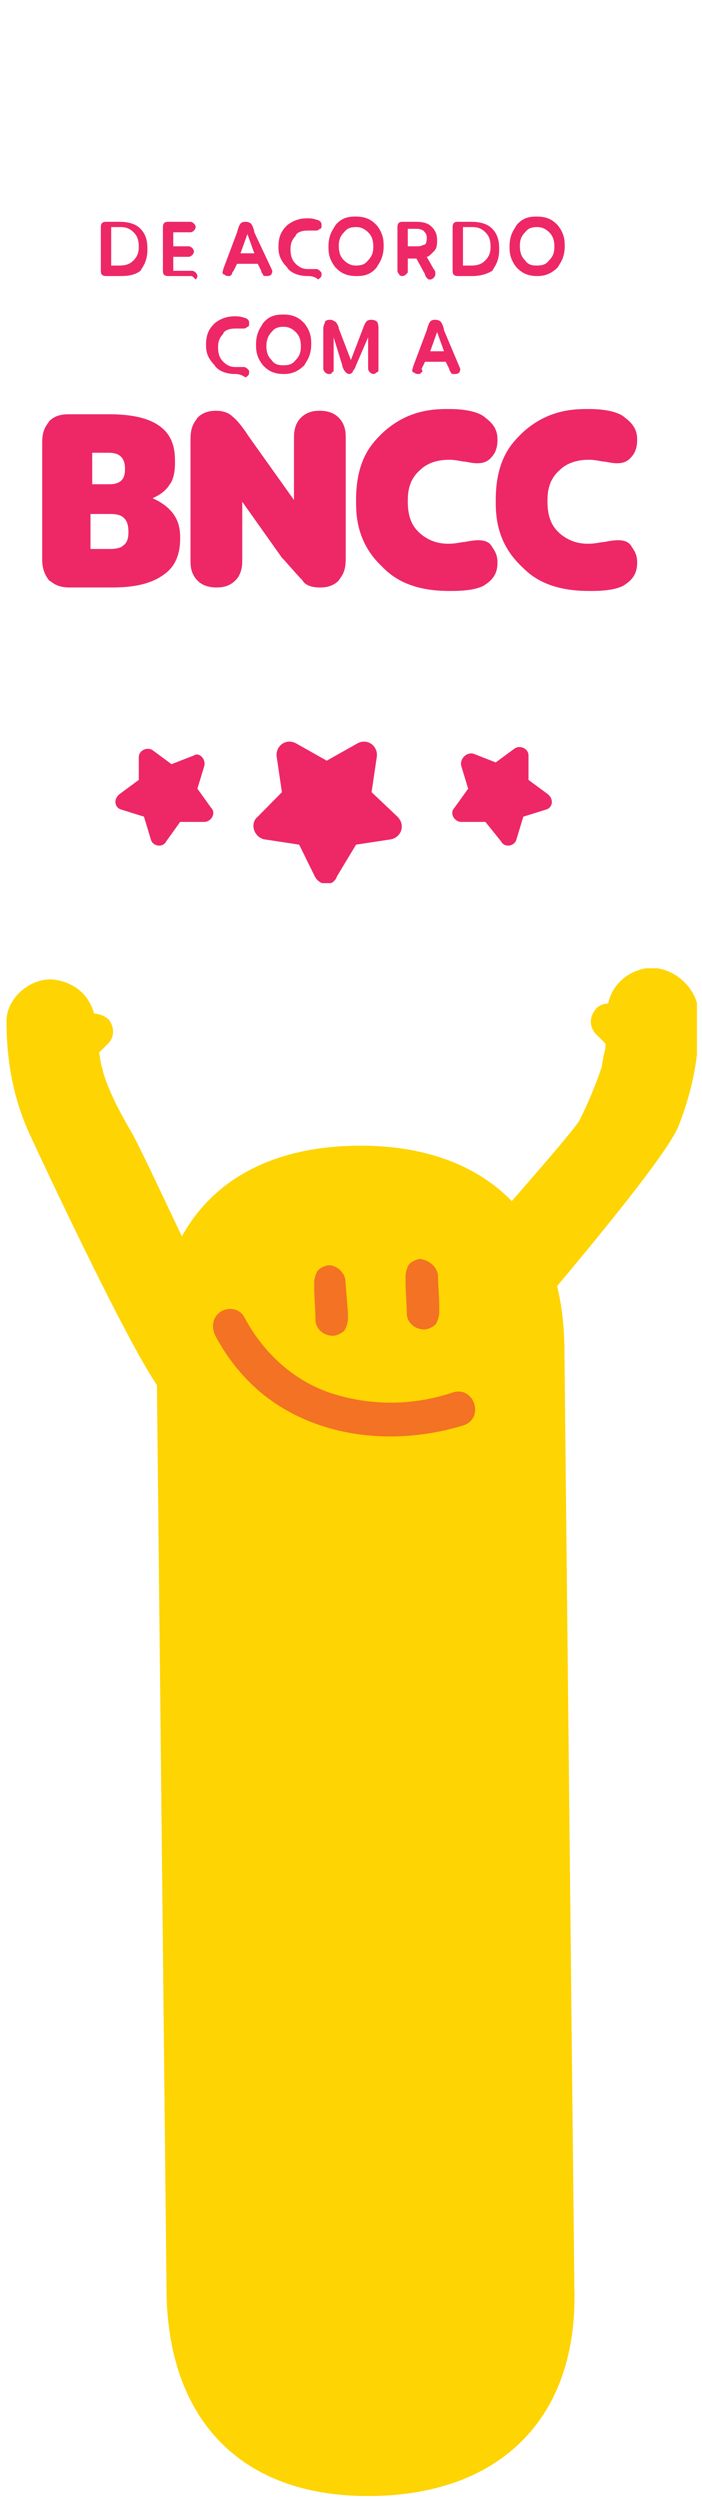 <svg width="111" height="395" viewBox="0 0 111 395" fill="none" xmlns="http://www.w3.org/2000/svg">
<g clip-path="url(#clip0_407_2677)">
<path d="M17.581 36.165L17.581 41.972L18.944 41.972C20.308 41.972 20.853 41.419 21.125 41.143C21.944 40.313 21.944 39.484 21.944 38.931C21.944 37.548 21.398 36.995 21.125 36.718C20.308 35.889 19.489 35.889 18.944 35.889L17.581 35.889L17.581 36.165ZM18.944 43.632L16.763 43.632C15.945 43.632 15.945 43.078 15.945 42.802L15.945 35.889C15.945 35.059 16.49 35.059 16.763 35.059L18.944 35.059C21.125 35.059 21.944 35.889 22.216 36.165C23.307 37.271 23.307 38.654 23.307 39.484C23.307 41.419 22.489 42.249 22.216 42.802C21.125 43.632 19.762 43.632 18.944 43.632Z" fill="#EE2766"/>
<path d="M30.124 43.632L26.579 43.632C25.761 43.632 25.761 43.078 25.761 42.802L25.761 35.889C25.761 35.059 26.307 35.059 26.579 35.059L30.124 35.059C30.397 35.059 30.669 35.336 30.669 35.336C30.942 35.612 30.942 35.889 30.942 35.889C30.942 36.165 30.669 36.442 30.669 36.442C30.397 36.718 30.124 36.718 30.124 36.718L27.397 36.718L27.397 38.931L29.851 38.931C30.124 38.931 30.397 39.207 30.397 39.207C30.669 39.484 30.669 39.76 30.669 39.76C30.669 40.037 30.397 40.313 30.397 40.313C30.124 40.59 29.851 40.59 29.851 40.59L27.397 40.59L27.397 42.802L30.397 42.802C30.669 42.802 30.942 43.078 30.942 43.078C31.215 43.355 31.215 43.632 31.215 43.632C31.215 43.908 30.942 44.185 30.942 44.185C30.397 43.632 30.397 43.632 30.124 43.632Z" fill="#EE2766"/>
<path d="M38.031 40.037L40.212 40.037L39.122 36.995L38.031 40.037ZM42.939 42.526C43.212 43.078 42.939 43.078 42.939 43.355C42.666 43.632 42.394 43.632 42.121 43.632C41.848 43.632 41.576 43.632 41.576 43.355C41.303 43.078 41.303 42.802 41.303 42.802L40.758 41.696C40.758 41.696 40.758 41.696 40.485 41.696L37.486 41.696L36.94 42.802C36.668 43.078 36.668 43.355 36.668 43.355C36.395 43.632 36.395 43.632 36.122 43.632C35.577 43.632 35.577 43.355 35.304 43.355C35.032 43.078 35.304 42.802 35.304 42.526L37.486 36.718C37.758 35.612 38.031 35.336 38.031 35.336C38.304 35.059 38.576 35.059 38.849 35.059C39.394 35.059 39.667 35.336 39.667 35.336C39.94 35.612 40.212 36.442 40.212 36.718L42.939 42.526Z" fill="#EE2766"/>
<path d="M48.665 43.632C46.757 43.632 45.666 42.802 45.393 42.249C44.03 40.866 44.03 39.76 44.03 38.931C44.03 36.995 44.848 36.165 45.393 35.612C46.757 34.506 48.12 34.506 48.665 34.506C49.756 34.506 50.029 34.783 50.301 34.783C50.846 35.059 50.846 35.336 50.846 35.612C50.846 35.889 50.846 36.165 50.574 36.165C50.301 36.442 50.029 36.442 50.029 36.442C49.756 36.442 49.483 36.442 49.483 36.442C48.938 36.442 48.938 36.442 48.665 36.442C47.302 36.442 46.757 36.995 46.757 37.272C45.938 38.101 45.938 38.931 45.938 39.484C45.938 40.866 46.484 41.419 46.757 41.696C47.575 42.526 48.392 42.526 48.665 42.526C49.211 42.526 49.483 42.526 49.483 42.526C50.029 42.526 50.029 42.526 50.029 42.526C50.301 42.526 50.574 42.802 50.574 42.802C50.846 43.079 50.846 43.079 50.846 43.355C50.846 43.908 50.574 43.908 50.301 44.185C49.756 43.632 48.938 43.632 48.665 43.632Z" fill="#EE2766"/>
<path d="M56.3 41.972C57.663 41.972 57.936 41.419 58.208 41.143C59.026 40.313 59.026 39.484 59.026 38.931C59.026 37.548 58.481 36.995 58.208 36.718C57.39 35.889 56.572 35.889 56.3 35.889C54.936 35.889 54.664 36.442 54.391 36.718C53.573 37.548 53.573 38.378 53.573 38.931C53.573 40.313 54.118 40.866 54.391 41.143C55.209 41.972 56.027 41.972 56.3 41.972ZM56.3 43.632C54.391 43.632 53.573 42.802 53.028 42.249C51.937 40.866 51.937 39.76 51.937 38.931C51.937 36.995 52.755 36.165 53.028 35.612C54.118 34.23 55.482 34.23 56.3 34.23C58.208 34.23 59.026 35.059 59.572 35.612C60.662 36.995 60.662 38.101 60.662 38.931C60.662 40.866 59.844 41.696 59.572 42.249C58.481 43.632 57.118 43.632 56.3 43.632Z" fill="#EE2766"/>
<path d="M64.48 36.165L64.48 38.931L66.116 38.931C66.661 38.931 66.934 38.654 67.206 38.654C67.479 38.377 67.479 37.825 67.479 37.548C67.479 36.995 67.206 36.718 66.934 36.442C66.388 36.165 66.116 36.165 65.843 36.165L64.48 36.165ZM64.207 43.355C63.934 43.632 63.662 43.632 63.662 43.632C63.116 43.632 63.116 43.355 63.116 43.355C62.844 43.078 62.844 42.802 62.844 42.802L62.844 35.889C62.844 35.059 63.389 35.059 63.662 35.059L65.843 35.059C67.479 35.059 68.024 35.612 68.297 35.889C69.115 36.718 69.115 37.548 69.115 38.101C69.115 39.207 68.843 39.484 68.57 39.76C68.024 40.313 67.752 40.59 67.479 40.59L68.57 42.526C68.843 42.802 68.842 43.078 68.842 43.355C68.842 43.632 68.57 43.908 68.57 43.908C68.297 44.185 68.024 44.185 68.024 44.185C67.752 44.185 67.752 44.185 67.479 43.908C67.206 43.632 67.206 43.355 67.206 43.355L65.843 40.866L64.48 40.866L64.48 43.078C64.48 43.078 64.48 43.078 64.207 43.355Z" fill="#EE2766"/>
<path d="M73.205 36.165L73.205 41.972L74.569 41.972C75.932 41.972 76.477 41.419 76.75 41.143C77.568 40.313 77.568 39.484 77.568 38.931C77.568 37.548 77.023 36.995 76.75 36.718C75.932 35.889 75.114 35.889 74.569 35.889L73.205 35.889L73.205 36.165ZM74.569 43.632L72.387 43.632C71.569 43.632 71.569 43.078 71.569 42.802L71.569 35.889C71.569 35.059 72.115 35.059 72.387 35.059L74.569 35.059C76.75 35.059 77.568 35.889 77.841 36.165C78.931 37.271 78.931 38.654 78.931 39.484C78.931 41.419 78.113 42.249 77.841 42.802C76.477 43.632 75.114 43.632 74.569 43.632Z" fill="#EE2766"/>
<path d="M84.93 41.972C86.293 41.972 86.566 41.419 86.839 41.143C87.657 40.313 87.657 39.484 87.657 38.931C87.657 37.548 87.111 36.995 86.839 36.718C86.021 35.889 85.203 35.889 84.93 35.889C83.567 35.889 83.294 36.442 83.021 36.718C82.203 37.548 82.203 38.378 82.203 38.931C82.203 40.313 82.749 40.866 83.021 41.143C83.567 41.972 84.385 41.972 84.93 41.972ZM84.93 43.632C83.021 43.632 82.203 42.802 81.658 42.249C80.567 40.866 80.567 39.76 80.567 38.931C80.567 36.995 81.385 36.165 81.658 35.612C82.749 34.23 84.112 34.23 84.93 34.23C86.839 34.23 87.657 35.059 88.202 35.612C89.293 36.995 89.293 38.101 89.293 38.931C89.293 40.866 88.475 41.696 88.202 42.249C86.839 43.632 85.475 43.632 84.93 43.632Z" fill="#EE2766"/>
<path d="M37.213 59.117C35.304 59.117 34.214 58.288 33.941 57.735C32.578 56.352 32.578 55.246 32.578 54.416C32.578 52.48 33.396 51.651 33.941 51.098C35.304 49.992 36.668 49.992 37.213 49.992C38.304 49.992 38.576 50.268 38.849 50.268C39.394 50.545 39.394 50.821 39.394 51.098C39.394 51.374 39.394 51.651 39.122 51.651C38.849 51.928 38.576 51.928 38.576 51.928C38.304 51.928 38.031 51.928 38.031 51.928C37.486 51.928 37.486 51.928 37.213 51.928C35.85 51.928 35.304 52.48 35.304 52.757C34.486 53.587 34.486 54.416 34.486 54.969C34.486 56.352 35.032 56.905 35.304 57.181C36.122 58.011 36.94 58.011 37.213 58.011C37.758 58.011 38.031 58.011 38.031 58.011C38.576 58.011 38.576 58.011 38.576 58.011C38.849 58.011 39.122 58.288 39.122 58.288C39.394 58.564 39.394 58.564 39.394 58.841C39.394 59.394 39.122 59.394 38.849 59.67C38.031 59.117 37.486 59.117 37.213 59.117Z" fill="#EE2766"/>
<path d="M44.848 57.735C46.211 57.735 46.484 57.181 46.756 56.905C47.574 56.075 47.574 55.246 47.574 54.693C47.574 53.31 47.029 52.757 46.756 52.481C45.938 51.651 45.12 51.651 44.848 51.651C43.484 51.651 43.212 52.204 42.939 52.481C42.121 53.31 42.121 54.416 42.121 54.693C42.121 56.075 42.666 56.629 42.939 56.905C43.484 57.735 44.302 57.735 44.848 57.735ZM44.848 59.117C42.939 59.117 42.121 58.288 41.575 57.735C40.485 56.352 40.485 55.246 40.485 54.416C40.485 52.481 41.303 51.651 41.575 51.098C42.666 49.715 44.03 49.715 44.848 49.715C46.756 49.715 47.574 50.545 48.12 51.098C49.21 52.481 49.21 53.587 49.21 54.416C49.21 56.352 48.392 57.181 48.12 57.735C46.756 59.117 45.393 59.117 44.848 59.117Z" fill="#EE2766"/>
<path d="M51.937 59.117C51.664 59.117 51.392 58.841 51.392 58.841C51.119 58.564 51.119 58.288 51.119 58.288L51.119 51.928C51.119 51.374 51.392 51.098 51.392 50.821C51.664 50.545 51.937 50.545 52.21 50.545C52.755 50.545 52.755 50.821 53.028 50.821C53.3 51.098 53.573 51.651 53.573 51.928L55.482 56.905L57.391 51.928C57.663 51.098 57.936 50.821 57.936 50.821C58.209 50.545 58.481 50.545 58.754 50.545C59.299 50.545 59.572 50.821 59.572 50.821C59.844 51.098 59.844 51.651 59.844 51.928L59.844 58.288C59.844 58.564 59.844 58.841 59.572 58.841C59.299 59.117 59.026 59.117 59.026 59.117C58.754 59.117 58.481 58.841 58.481 58.841C58.209 58.564 58.209 58.288 58.209 58.288L58.209 53.31L56.3 57.735C56.027 58.564 55.755 58.564 55.755 58.841C55.482 59.117 55.209 59.117 55.209 59.117C54.937 59.117 54.664 58.841 54.664 58.841C54.391 58.564 54.118 58.011 54.118 57.735L52.755 53.31L52.755 58.288C52.755 58.564 52.755 58.841 52.483 58.841C52.483 59.117 52.21 59.117 51.937 59.117Z" fill="#EE2766"/>
<path d="M68.025 55.522L70.206 55.522L69.115 52.481L68.025 55.522ZM72.66 58.011C72.933 58.564 72.66 58.564 72.66 58.841C72.387 59.117 72.115 59.117 71.842 59.117C71.569 59.117 71.297 59.117 71.297 58.841C71.024 58.564 71.024 58.288 71.024 58.288L70.479 57.181C70.479 57.181 70.479 57.181 70.206 57.181L67.207 57.181L66.661 58.288C66.934 58.841 66.661 58.841 66.661 58.841C66.389 59.117 66.389 59.117 66.116 59.117C65.571 59.117 65.571 58.841 65.298 58.841C65.025 58.564 65.298 58.288 65.298 58.011L67.479 52.204C67.752 51.098 68.025 50.821 68.025 50.821C68.297 50.545 68.57 50.545 68.843 50.545C69.388 50.545 69.661 50.821 69.661 50.821C69.933 51.098 70.206 51.928 70.206 52.204L72.66 58.011Z" fill="#EE2766"/>
<path d="M14.309 81.516L14.309 86.77L17.308 86.77C18.672 86.77 19.217 86.494 19.49 86.217C20.308 85.664 20.308 84.558 20.308 84.005C20.308 81.24 18.399 81.24 17.308 81.24L14.309 81.24L14.309 81.516ZM14.582 71.561L14.582 76.539L17.308 76.539C19.762 76.539 19.762 74.879 19.762 74.05C19.762 71.561 17.854 71.561 17.036 71.561L14.582 71.561ZM17.308 92.854L11.037 92.854C8.856 92.854 8.31 92.024 7.765 91.748C6.674 90.365 6.674 88.982 6.674 88.429L6.674 69.902C6.674 67.69 7.492 67.137 7.765 66.584C8.856 65.477 10.219 65.477 11.037 65.477L17.308 65.477C27.67 65.477 27.67 70.731 27.67 73.22C27.67 75.156 27.124 76.262 26.852 76.539C26.034 77.921 24.67 78.474 24.125 78.751C28.488 80.686 28.488 83.728 28.488 85.111C28.488 88.982 26.579 90.365 25.761 90.918C23.034 92.854 19.217 92.854 17.308 92.854Z" fill="#EE2766"/>
<path d="M37.213 91.748C36.122 92.854 34.759 92.854 34.214 92.854C32.305 92.854 31.487 92.024 31.214 91.748C30.123 90.641 30.123 89.259 30.123 88.706L30.123 69.349C30.123 67.137 30.942 66.584 31.214 66.031C32.305 64.924 33.668 64.924 34.214 64.924C35.577 64.924 36.395 65.477 36.668 65.754C37.758 66.584 38.849 68.243 39.394 69.072L46.484 79.027L46.484 69.072C46.484 67.137 47.302 66.307 47.574 66.031C48.665 64.924 50.028 64.924 50.574 64.924C52.482 64.924 53.3 65.754 53.573 66.031C54.664 67.137 54.664 68.519 54.664 69.072L54.664 88.429C54.664 90.641 53.846 91.195 53.573 91.748C52.482 92.854 51.119 92.854 50.574 92.854C48.938 92.854 48.12 92.301 47.847 91.748C46.756 90.641 45.393 88.982 44.575 88.153L38.304 79.304L38.304 88.706C38.304 90.641 37.486 91.471 37.213 91.748Z" fill="#EE2766"/>
<path fill-rule="evenodd" clip-rule="evenodd" d="M71.024 93.407C64.48 93.407 61.753 90.918 60.39 89.535C56.3 85.664 56.3 81.24 56.3 79.027C56.3 72.391 59.026 69.902 60.39 68.519C64.48 64.648 68.843 64.648 71.024 64.648C74.569 64.648 76.205 65.477 76.75 66.031C78.659 67.413 78.659 68.796 78.659 69.625C78.659 71.008 78.113 71.838 77.841 72.114C77.023 73.22 75.932 73.22 75.387 73.22C74.569 73.22 73.751 72.944 73.205 72.944C71.842 72.667 71.297 72.667 71.024 72.667C68.297 72.667 66.934 73.773 66.388 74.326C64.48 75.986 64.48 78.198 64.48 79.304C64.48 82.622 65.843 83.728 66.388 84.281C68.297 85.941 70.206 85.941 71.024 85.941C72.115 85.941 72.933 85.664 73.478 85.664C74.841 85.388 75.387 85.388 75.659 85.388C77.023 85.388 77.568 85.941 77.841 86.494C78.659 87.6 78.659 88.429 78.659 88.982C78.659 91.195 77.295 92.024 76.477 92.577C74.841 93.407 72.387 93.407 71.024 93.407Z" fill="#EE2766"/>
<path fill-rule="evenodd" clip-rule="evenodd" d="M93.11 93.407C86.566 93.407 83.839 90.918 82.476 89.535C78.386 85.664 78.386 81.24 78.386 79.027C78.386 72.391 81.113 69.902 82.476 68.519C86.566 64.648 90.929 64.648 93.11 64.648C96.655 64.648 98.291 65.477 98.836 66.03C100.745 67.413 100.745 68.796 100.745 69.625C100.745 71.008 100.199 71.838 99.927 72.114C99.109 73.22 98.018 73.22 97.473 73.22C96.655 73.22 95.837 72.944 95.291 72.944C93.928 72.667 93.383 72.667 93.11 72.667C90.383 72.667 89.02 73.773 88.475 74.326C86.566 75.985 86.566 78.198 86.566 79.304C86.566 82.622 87.929 83.728 88.475 84.281C90.383 85.941 92.292 85.941 93.11 85.941C94.201 85.941 95.019 85.664 95.564 85.664C96.927 85.387 97.473 85.387 97.745 85.387C99.109 85.387 99.654 85.941 99.927 86.493C100.745 87.6 100.745 88.429 100.745 88.982C100.745 91.195 99.381 92.024 98.563 92.577C96.927 93.407 94.473 93.407 93.11 93.407Z" fill="#EE2766"/>
<path fill-rule="evenodd" clip-rule="evenodd" d="M56.3 133.503L61.753 132.674C63.389 132.397 64.207 130.462 62.844 129.079L58.754 125.208L59.572 119.677C59.844 118.018 58.208 116.635 56.572 117.465L51.664 120.23L46.756 117.465C45.12 116.635 43.484 118.018 43.757 119.677L44.575 125.208L40.758 129.079C39.394 130.185 40.212 132.397 41.848 132.674L47.302 133.503L49.756 138.481C50.574 140.14 52.755 140.14 53.3 138.481L56.3 133.503Z" fill="#EE2766"/>
<path fill-rule="evenodd" clip-rule="evenodd" d="M28.488 129.909L32.305 129.909C33.396 129.909 34.214 128.526 33.396 127.696L31.214 124.655L32.305 121.06C32.578 119.954 31.487 118.847 30.669 119.401L27.124 120.783L24.125 118.571C23.307 118.018 21.944 118.571 21.944 119.677L21.944 123.272L18.944 125.484C17.854 126.314 18.126 127.696 19.217 127.973L22.762 129.079L23.852 132.674C24.125 133.78 25.761 134.057 26.306 132.95L28.488 129.909Z" fill="#EE2766"/>
<path fill-rule="evenodd" clip-rule="evenodd" d="M76.75 129.909L72.933 129.909C71.842 129.909 71.024 128.526 71.842 127.696L74.023 124.655L72.933 121.06C72.66 119.954 73.751 118.847 74.841 119.124L78.386 120.507L81.385 118.294C82.204 117.741 83.567 118.294 83.567 119.4L83.567 123.272L86.566 125.484C87.657 126.314 87.384 127.696 86.293 127.973L82.749 129.079L81.658 132.674C81.385 133.78 79.749 134.056 79.204 132.95L76.75 129.909Z" fill="#EE2766"/>
</g>
<g clip-path="url(#clip1_407_2677)">
<path d="M102.092 153.048C98.928 153.645 96.752 155.833 96.159 158.617C95.368 158.617 94.379 159.015 93.983 159.811C92.994 161.203 93.39 162.794 94.577 163.788C94.972 164.186 95.368 164.584 95.763 164.982C95.763 165.777 95.566 166.374 95.368 167.17C95.368 167.567 95.17 168.164 95.17 168.562C94.181 171.545 92.994 174.33 91.61 177.114C90.028 179.7 74.206 197.402 72.228 199.788C69.854 202.772 70.448 207.744 73.612 209.932C76.974 212.319 81.128 211.722 83.699 208.54C87.457 203.965 104.861 183.678 107.234 178.109C109.608 172.142 110.794 165.976 110.399 159.612C110.003 155.634 105.85 152.451 102.092 153.048Z" fill="#FED402"/>
<path d="M8.543 154.838C11.708 155.236 14.081 157.225 14.872 160.208C15.663 160.208 16.652 160.606 17.245 161.203C18.234 162.595 18.037 164.186 16.85 165.181C16.454 165.578 16.059 165.976 15.663 166.374C15.861 167.17 15.861 167.766 16.059 168.562C16.257 168.96 16.257 169.357 16.454 169.954C17.443 172.938 18.828 175.523 20.41 178.308C22.19 180.893 34.452 208.341 36.628 210.728C39.199 213.512 38.803 218.683 35.639 220.871C32.474 223.258 28.123 222.86 25.552 219.877C21.597 215.302 7.554 185.468 4.983 179.899C2.214 174.131 1.028 167.965 1.028 161.402C1.028 157.623 4.983 154.44 8.543 154.838Z" fill="#FED402"/>
<path d="M59.174 394.506C39.001 394.904 26.936 383.368 26.343 363.081L24.761 213.91C24.365 193.623 35.837 181.49 56.01 181.092C76.381 180.695 88.841 192.23 89.237 212.518L90.819 361.689C91.412 381.777 79.546 394.108 59.174 394.506Z" fill="#FED402"/>
<path d="M69.261 201.578C69.261 203.17 69.459 204.96 69.459 206.551C69.459 206.75 69.459 206.949 69.459 207.346C69.459 207.943 69.261 208.739 68.866 209.335C68.47 209.733 67.679 210.131 67.086 210.131C65.701 210.131 64.317 209.136 64.317 207.545C64.317 205.954 64.119 204.164 64.119 202.573C64.119 202.374 64.119 202.175 64.119 201.777C64.119 201.181 64.317 200.385 64.712 199.788C65.108 199.391 65.899 198.993 66.492 198.993C67.877 199.192 69.063 200.186 69.261 201.578Z" fill="#F37224"/>
<path d="M54.625 202.573L55.021 207.545C55.021 207.744 55.021 207.943 55.021 208.341C55.021 208.938 54.823 209.733 54.428 210.33C54.032 210.728 53.241 211.125 52.648 211.125C51.263 211.125 49.879 210.131 49.879 208.54C49.879 206.949 49.681 205.159 49.681 203.567C49.681 203.368 49.681 203.17 49.681 202.772C49.681 202.175 49.879 201.38 50.274 200.783C50.67 200.385 51.461 199.987 52.054 199.987C53.241 199.987 54.625 201.181 54.625 202.573Z" fill="#F37224"/>
<path d="M73.414 225.247C62.537 228.628 49.879 227.435 40.979 219.877C38.21 217.49 35.837 214.507 34.056 211.125C33.463 209.932 33.463 208.341 34.848 207.346C36.034 206.551 37.814 206.75 38.605 208.142C41.77 214.109 46.912 218.683 53.241 220.473C59.372 222.263 65.701 222.065 71.634 220.076C74.997 219.081 76.579 224.054 73.414 225.247Z" fill="#F37224"/>
</g>
<defs>
<clipPath id="clip0_407_2677">
<rect width="94.343" height="138.817" fill="white" transform="translate(6.674 0.77)"/>
</clipPath>
<clipPath id="clip1_407_2677">
<rect width="109.371" height="241.458" fill="white" transform="translate(110.201 394.506) rotate(-180)"/>
</clipPath>
</defs>
</svg>
